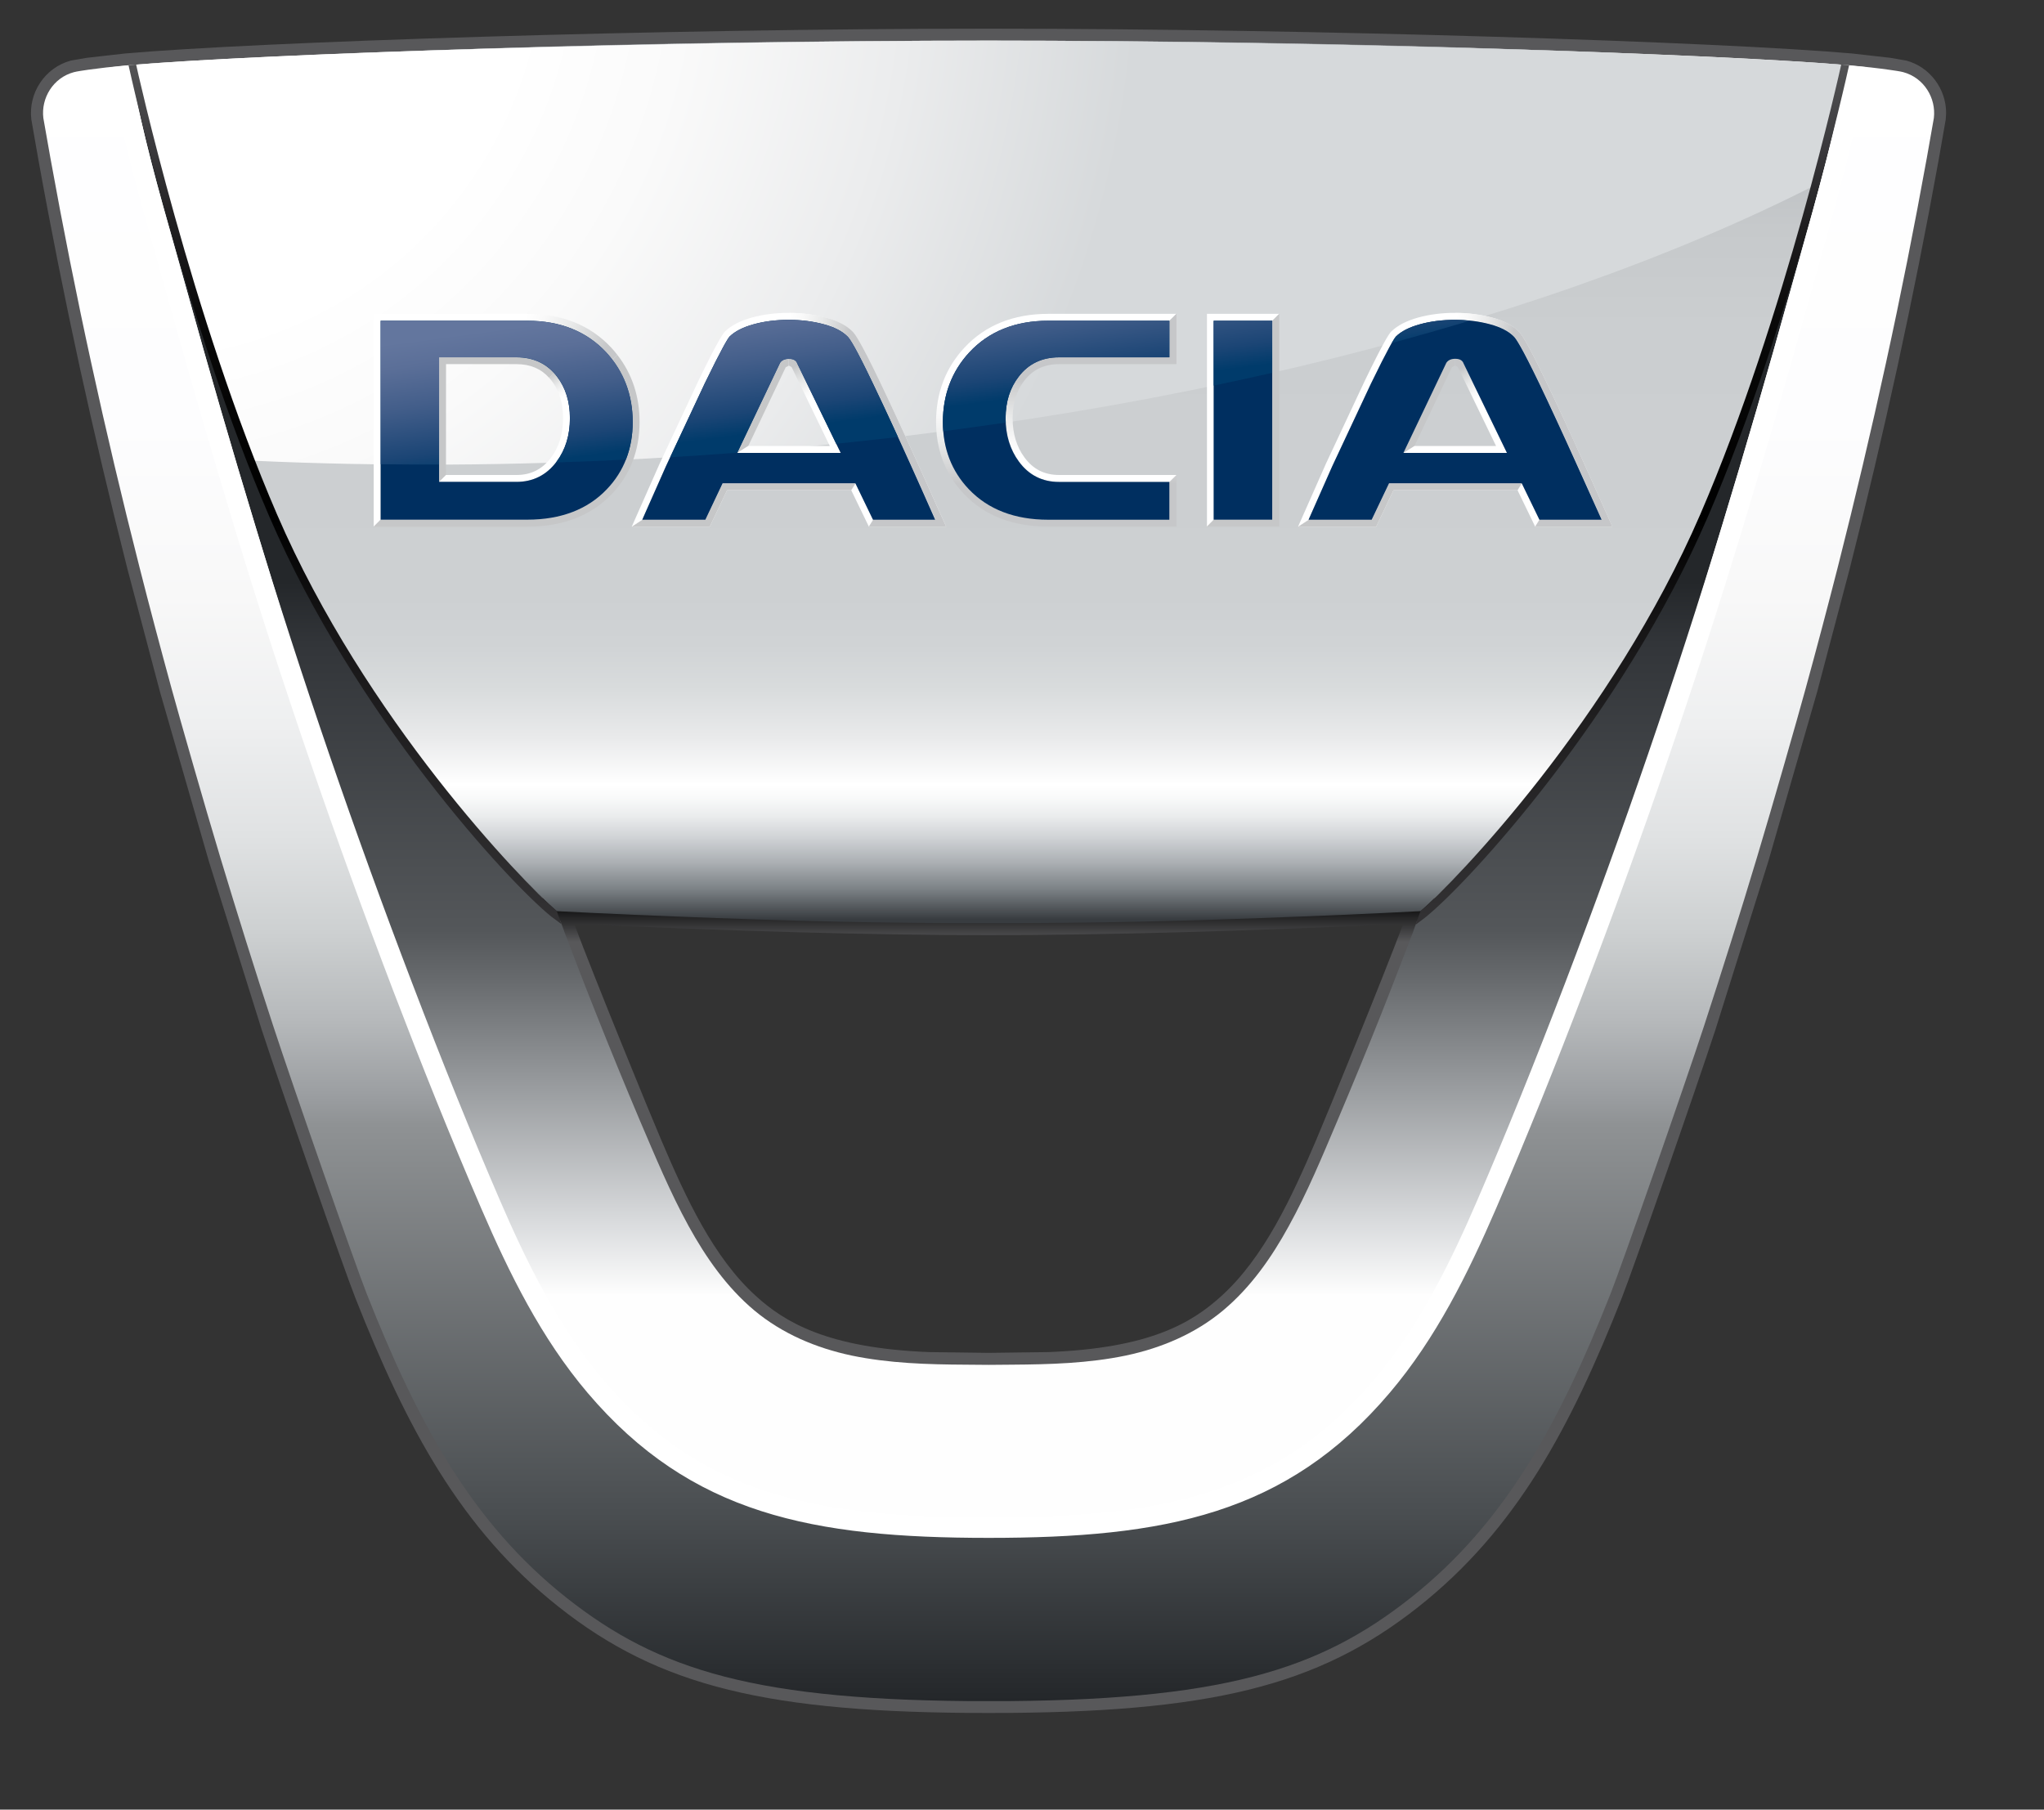 <?xml version="1.0" encoding="utf-8"?>
<!-- Generator: Adobe Illustrator 24.2.3, SVG Export Plug-In . SVG Version: 6.00 Build 0)  -->
<svg version="1.1" id="Calque_1" xmlns="http://www.w3.org/2000/svg" xmlns:xlink="http://www.w3.org/1999/xlink" x="0px" y="0px"
	 viewBox="0 0 320.14 283.46" style="enable-background:new 0 0 320.14 283.46;" xml:space="preserve">
<rect x="0" y="0" width="320.14" height="283.46" fill="#333333" stroke="none"/>
<style type="text/css">
	.st0{clip-path:url(#SVGID_2_);}
	.st1{fill:#58585A;}
	.st2{clip-path:url(#SVGID_6_);}
	.st3{clip-path:url(#SVGID_8_);fill:url(#SVGID_9_);}
	.st4{clip-path:url(#SVGID_11_);}
	.st5{clip-path:url(#SVGID_13_);fill:url(#SVGID_14_);}
	.st6{clip-path:url(#SVGID_16_);}
	.st7{clip-path:url(#SVGID_18_);fill:url(#SVGID_19_);}
	.st8{clip-path:url(#SVGID_21_);}
	.st9{clip-path:url(#SVGID_23_);fill:url(#SVGID_24_);}
	.st10{clip-path:url(#SVGID_26_);}
	.st11{clip-path:url(#SVGID_28_);fill:url(#SVGID_29_);}
	.st12{fill:#FFFFFF;}
	.st13{fill:#C6C7C8;}
	.st14{clip-path:url(#SVGID_31_);}
	.st15{clip-path:url(#SVGID_33_);fill:url(#SVGID_34_);}
	.st16{clip-path:url(#SVGID_36_);}
	.st17{clip-path:url(#SVGID_38_);fill:url(#SVGID_39_);}
	.st18{clip-path:url(#SVGID_41_);}
	.st19{clip-path:url(#SVGID_43_);fill:url(#SVGID_44_);}
	.st20{clip-path:url(#SVGID_46_);}
	.st21{clip-path:url(#SVGID_48_);fill:url(#SVGID_49_);}
	.st22{clip-path:url(#SVGID_51_);}
	.st23{clip-path:url(#SVGID_53_);fill:url(#SVGID_54_);}
	.st24{clip-path:url(#SVGID_56_);}
	.st25{clip-path:url(#SVGID_58_);fill:url(#SVGID_59_);}
	.st26{clip-path:url(#SVGID_61_);}
	.st27{clip-path:url(#SVGID_63_);fill:url(#SVGID_64_);}
	.st28{clip-path:url(#SVGID_66_);}
	.st29{clip-path:url(#SVGID_68_);fill:url(#SVGID_69_);}
	.st30{clip-path:url(#SVGID_71_);}
	.st31{clip-path:url(#SVGID_73_);fill:url(#SVGID_74_);}
	.st32{clip-path:url(#SVGID_76_);}
	.st33{clip-path:url(#SVGID_78_);fill:url(#SVGID_79_);}
	.st34{fill:#002F60;}
	.st35{clip-path:url(#SVGID_81_);}
	.st36{clip-path:url(#SVGID_83_);fill:url(#SVGID_84_);}
	.st37{clip-path:url(#SVGID_86_);}
	.st38{clip-path:url(#SVGID_88_);fill:url(#SVGID_89_);}
	.st39{clip-path:url(#SVGID_91_);}
	.st40{clip-path:url(#SVGID_93_);fill:url(#SVGID_94_);}
</style>
<g>
	<g>
		<defs>
			<rect id="SVGID_1_" width="320.14" height="283.46"/>
		</defs>
		<clipPath id="SVGID_2_">
			<use xlink:href="#SVGID_1_"  style="overflow:visible;"/>
		</clipPath>
		<g class="st0">
			<defs>
				<rect id="SVGID_3_" x="-0.98" y="-1.01" width="321.96" height="285.32"/>
			</defs>
			<clipPath id="SVGID_4_">
				<use xlink:href="#SVGID_3_"  style="overflow:visible;"/>
			</clipPath>
		</g>
	</g>
	<path class="st1" d="M298.58,9.49L298.58,9.49L298.58,9.49 M298.57,9.49l-0.08-0.02L298.57,9.49z M89.89,248.79
		c-14.75-11.65-22.96-27.18-30.75-46.9c-1.75-4.42-11.56-32.55-14.58-41.79l-8.27-26.33l-7.62-26.44l-5.06-19.11
		c-2.72-10.68-5.23-21.34-7.49-31.69c-2.3-10.58-4.46-21.4-6.4-32.15l-1.08-6.16c-0.28-2.29,1.19-4.5,3.42-5.1l2.05-0.34l5.79-0.66
		c20.28-1.79,83.65-3.88,134.95-3.88c51.29,0,114.64,2.09,134.91,3.88l5.79,0.66l2.04,0.34c2.24,0.6,3.71,2.81,3.42,5.14l-1.08,6.12
		c-1.93,10.7-4.09,21.52-6.41,32.15c-2.27,10.43-4.79,21.09-7.49,31.69l-5.05,19.11l-7.61,26.44l-8.27,26.33
		c-3.03,9.27-12.83,37.38-14.58,41.79c-7.79,19.71-16,35.23-30.75,46.9c-13.26,10.47-26.93,15.79-64.91,15.79
		C117.05,264.58,102.86,259.02,89.89,248.79z M19.57,8.38l-6,0.68l-2.48,0.43c-4.03,1.09-6.69,5.05-6.18,9.23l1.11,6.34
		c1.95,10.8,4.12,21.66,6.43,32.28c2.27,10.39,4.8,21.1,7.52,31.82l5.08,19.18l7.65,26.52l8.28,26.4c3.12,9.55,12.85,37.42,14.66,42
		c8.01,20.3,16.51,36.3,31.92,48.48c15.71,12.41,32.69,16.58,67.29,16.58c34.58,0,51.54-4.17,67.25-16.58
		c15.42-12.18,23.91-28.18,31.93-48.48c1.8-4.56,11.52-32.43,14.66-42l8.29-26.4l7.64-26.52l5.07-19.18
		c2.71-10.64,5.23-21.35,7.52-31.82c2.32-10.67,4.49-21.54,6.43-32.28l1.11-6.35l0.06-1.02c0-3.78-2.54-7.2-6.23-8.2l-2.49-0.43
		l-5.99-0.68c-20.36-1.8-83.88-3.89-135.25-3.89C103.45,4.48,39.92,6.58,19.57,8.38z"/>
	<g>
		<defs>
			<rect id="SVGID_5_" x="6.41" y="6.36" width="296.86" height="260.1"/>
		</defs>
		<clipPath id="SVGID_6_">
			<use xlink:href="#SVGID_5_"  style="overflow:visible;"/>
		</clipPath>
		<g class="st2">
			<defs>
				<path id="SVGID_7_" d="M207.86,179.32c-4.13,9.68-8.46,18.87-15.28,25.06c-4.98,4.52-12.05,8.66-28.34,9.27
					c-3.12,0.11-7.16,0.13-9.39,0.13c-2.24,0-6.26-0.02-9.4-0.13c-16.28-0.61-23.36-4.75-28.33-9.27
					c-6.83-6.19-11.16-15.38-15.29-25.06c-1.88-4.38-12.84-31.18-14.64-36.63c22.32,1.11,47.13,1.91,67.66,1.91
					c20.52,0,45.32-0.8,67.64-1.91C220.7,148.14,209.73,174.94,207.86,179.32 M298.09,11.3c-0.48-0.13-1.48-0.27-2.27-0.38
					c-1.77-0.25-3.73-0.47-5.88-0.67c-19.8-1.75-82.59-3.89-135.09-3.89c-52.51,0-115.33,2.14-135.12,3.89
					c-2.16,0.2-4.11,0.42-5.89,0.67c-0.78,0.11-1.78,0.26-2.25,0.38c-3.29,0.88-5.18,4.08-4.8,7.19c0.02,0.18,0.83,4.73,1.1,6.23
					c1.95,10.78,4.08,21.52,6.42,32.22c2.31,10.63,4.82,21.21,7.5,31.75c1.62,6.4,3.32,12.78,5.06,19.15
					c1.29,4.69,5.25,18.57,7.64,26.48c2.66,8.82,5.41,17.61,8.28,26.37c3.12,9.53,12.86,37.44,14.62,41.89
					c8,20.26,16.48,35.96,31.33,47.7c14.38,11.36,29.65,16.19,66.13,16.19c36.48,0,51.7-4.83,66.07-16.19
					c14.85-11.74,23.34-27.44,31.34-47.7c1.76-4.45,11.5-32.35,14.62-41.89c2.86-8.76,5.63-17.55,8.28-26.37
					c2.38-7.91,6.35-21.78,7.63-26.48c1.75-6.37,3.44-12.76,5.07-19.15c2.67-10.54,5.18-21.13,7.49-31.75
					c2.34-10.7,4.47-21.44,6.42-32.22c0.27-1.49,1.07-6.05,1.1-6.23C303.26,15.38,301.37,12.19,298.09,11.3z"/>
			</defs>
			<clipPath id="SVGID_8_">
				<use xlink:href="#SVGID_7_"  style="overflow:visible;"/>
			</clipPath>
			
				<linearGradient id="SVGID_9_" gradientUnits="userSpaceOnUse" x1="-179.017" y1="575.88" x2="-175.176" y2="575.88" gradientTransform="matrix(0 67.725 67.725 0 -38846.668 12130.259)">
				<stop  offset="0" style="stop-color:#FFFFFF"/>
				<stop  offset="0.231" style="stop-color:#FDFDFE"/>
				<stop  offset="0.335" style="stop-color:#F8F8F8"/>
				<stop  offset="0.413" style="stop-color:#EEEFF0"/>
				<stop  offset="0.479" style="stop-color:#E0E2E3"/>
				<stop  offset="0.537" style="stop-color:#CDD0D1"/>
				<stop  offset="0.59" style="stop-color:#B6B9BB"/>
				<stop  offset="0.637" style="stop-color:#9A9DA0"/>
				<stop  offset="0.653" style="stop-color:#8F9294"/>
				<stop  offset="0.89" style="stop-color:#494D50"/>
				<stop  offset="1" style="stop-color:#24272A"/>
			</linearGradient>
			<rect x="6.41" y="6.36" class="st3" width="296.85" height="260.1"/>
		</g>
	</g>
	<g>
		<defs>
			<rect id="SVGID_10_" x="84.55" y="140.67" width="140.58" height="74.98"/>
		</defs>
		<clipPath id="SVGID_11_">
			<use xlink:href="#SVGID_10_"  style="overflow:visible;"/>
		</clipPath>
		<g class="st4">
			<defs>
				<path id="SVGID_12_" d="M209.59,180.05L209.59,180.05L209.59,180.05 M219.78,144.7c-3.21,8.56-12,30.05-13.64,33.88l0,0
					c-3.86,9.05-8.18,18.39-14.83,24.42c-4.65,4.21-11.14,8.17-27.13,8.79l-9.33,0.12l-9.32-0.12c-16.06-0.62-22.74-4.78-27.14-8.79
					c-6.65-6.02-10.97-15.37-14.82-24.42c-1.65-3.83-10.44-25.33-13.64-33.88c23.95,1.14,46.91,1.78,64.92,1.78
					C172.85,146.48,195.82,145.84,219.78,144.7z M85.42,143.27c1.84,5.59,12.77,32.33,14.68,36.77c4.02,9.44,8.55,19.2,15.76,25.74
					c4.91,4.45,12.25,9.11,29.52,9.74l9.47,0.12l9.46-0.12c17.26-0.64,24.61-5.29,29.54-9.75c7.21-6.53,11.73-16.28,15.74-25.73
					c1.92-4.45,12.85-31.17,14.69-36.77l0.86-2.6l-2.74,0.14c-24.9,1.22-48.9,1.9-67.55,1.9c-18.65,0-42.65-0.68-67.56-1.9
					l-2.73-0.14L85.42,143.27z"/>
			</defs>
			<clipPath id="SVGID_13_">
				<use xlink:href="#SVGID_12_"  style="overflow:visible;"/>
			</clipPath>
			
				<linearGradient id="SVGID_14_" gradientUnits="userSpaceOnUse" x1="-203.116" y1="591.472" x2="-199.275" y2="591.472" gradientTransform="matrix(0 -17.959 -17.959 0 10777.099 -3437.707)">
				<stop  offset="0" style="stop-color:#58585A"/>
				<stop  offset="0.905" style="stop-color:#58585A"/>
				<stop  offset="1" style="stop-color:#000000"/>
			</linearGradient>
			<rect x="84.55" y="140.67" class="st5" width="140.58" height="74.98"/>
		</g>
	</g>
	<g>
		<defs>
			<rect id="SVGID_15_" x="20.77" y="12.21" width="268.07" height="226.41"/>
		</defs>
		<clipPath id="SVGID_16_">
			<use xlink:href="#SVGID_15_"  style="overflow:visible;"/>
		</clipPath>
		<g class="st6">
			<defs>
				<path id="SVGID_17_" d="M223.09,143.39l-0.24,0.18l-0.92,0.69c-0.29,0.81-0.57,1.59-0.67,1.87c-0.52,1.36-1.04,2.72-1.57,4.09
					c-1.08,2.84-2.2,5.66-3.31,8.5c-2.25,5.66-4.57,11.28-6.94,16.89c-2.35,5.55-4.67,11.16-7.59,16.45
					c-2.69,4.91-5.95,9.58-10.28,13.2c-4.38,3.66-9.66,5.89-15.23,7.07c-5.85,1.22-11.9,1.39-17.86,1.43
					c-1.21,0.02-2.41,0.02-3.62,0.03c-1.21-0.01-2.41-0.01-3.62-0.03c-5.96-0.03-12.01-0.21-17.86-1.43
					c-5.57-1.18-10.86-3.42-15.24-7.07c-4.32-3.62-7.58-8.3-10.28-13.2c-2.91-5.3-5.23-10.91-7.6-16.45
					c-2.37-5.61-4.68-11.23-6.92-16.89c-1.13-2.84-2.24-5.66-3.32-8.5c-0.53-1.37-1.05-2.73-1.56-4.09
					c-0.11-0.28-0.39-1.06-0.68-1.87l-0.92-0.69l-0.24-0.18c-5.54-4.47-28.37-31.39-42.28-63.59
					c-11.71-27.14-21.3-59.58-23.56-67.59c1.52,8.63,4.19,18.09,6.81,27.3c0.64,2.25,1.24,4.38,1.83,6.5
					C32.75,58,36.31,70.24,40,82.39c7.2,23.67,14.62,47.8,23.8,71.84c4.86,12.73,9.4,23.96,13.87,34.32
					c3.95,9.16,8.97,19.69,16.29,28.32c7.45,8.78,15.68,14.39,25.91,17.69c8.9,2.86,19.37,4.08,34.98,4.08
					c15.62,0,26.07-1.22,34.98-4.08c10.24-3.3,18.47-8.91,25.92-17.69c7.3-8.63,12.34-19.16,16.29-28.32
					c4.47-10.36,9-21.58,13.87-34.32c9.18-24.04,16.6-48.18,23.8-71.84c3.69-12.15,7.25-24.39,10.58-36.38
					c0.52-1.84,1.06-3.73,1.57-5.58c2.62-9.29,5.3-18.85,6.99-27.93c-2.47,8.63-12.34,41.62-23.95,68.5
					C250.99,113.2,228.63,138.92,223.09,143.39"/>
			</defs>
			<clipPath id="SVGID_18_">
				<use xlink:href="#SVGID_17_"  style="overflow:visible;"/>
			</clipPath>
			
				<linearGradient id="SVGID_19_" gradientUnits="userSpaceOnUse" x1="-190.507" y1="583.695" x2="-186.666" y2="583.695" gradientTransform="matrix(0 -47.967 -47.967 0 28152.91 -8901.587)">
				<stop  offset="0" style="stop-color:#FEFEFE"/>
				<stop  offset="0.182" style="stop-color:#FEFEFE"/>
				<stop  offset="0.246" style="stop-color:#D8DADC"/>
				<stop  offset="0.366" style="stop-color:#95989B"/>
				<stop  offset="0.451" style="stop-color:#676A6D"/>
				<stop  offset="0.492" style="stop-color:#54575A"/>
				<stop  offset="0.737" style="stop-color:#323539"/>
				<stop  offset="0.789" style="stop-color:#24272A"/>
				<stop  offset="1" style="stop-color:#24272A"/>
			</linearGradient>
			<rect x="20.77" y="12.21" class="st7" width="268.07" height="226.41"/>
		</g>
	</g>
	<g>
		<defs>
			<rect id="SVGID_20_" x="21.17" y="6.36" width="267.37" height="138.24"/>
		</defs>
		<clipPath id="SVGID_21_">
			<use xlink:href="#SVGID_20_"  style="overflow:visible;"/>
		</clipPath>
		<g class="st8">
			<defs>
				<path id="SVGID_22_" d="M288.54,10.14c-44.51-2.7-89.09-3.77-133.69-3.77c-44.59,0-89.17,1.07-133.68,3.77
					c0,0,6.41,29.32,16.89,57.52l0.02,0.04h-0.02c1.63,4.39,3.37,8.75,5.19,12.97c13.64,31.58,37.77,56.78,43.95,62.05
					c1.61,0.07,3.99,0.19,5.61,0.28c4.32,0.2,8.64,0.39,12.97,0.56c8.51,0.34,17.02,0.62,25.54,0.81
					c7.84,0.16,15.69,0.24,23.54,0.23c7.84,0,15.7-0.07,23.53-0.23c8.52-0.19,17.03-0.47,25.54-0.81c4.32-0.17,8.65-0.36,12.97-0.56
					c1.61-0.09,3.99-0.21,5.59-0.28c6.19-5.26,30.32-30.47,43.96-62.05c7.28-16.85,13.11-35.95,16.95-50.02l-0.04,0.02l0.04-0.05
					C286.71,18.51,288.54,10.14,288.54,10.14"/>
			</defs>
			<clipPath id="SVGID_23_">
				<use xlink:href="#SVGID_22_"  style="overflow:visible;"/>
			</clipPath>
			
				<linearGradient id="SVGID_24_" gradientUnits="userSpaceOnUse" x1="-191.347" y1="585.422" x2="-187.507" y2="585.422" gradientTransform="matrix(0 -35.993 -35.993 0 21225.955 -6742.568)">
				<stop  offset="0" style="stop-color:#383C40"/>
				<stop  offset="4.132000e-03" style="stop-color:#383C40"/>
				<stop  offset="5.845351e-03" style="stop-color:#3C4044"/>
				<stop  offset="0.038" style="stop-color:#7B8185"/>
				<stop  offset="0.069" style="stop-color:#ACB0B4"/>
				<stop  offset="0.097" style="stop-color:#D0D3D6"/>
				<stop  offset="0.121" style="stop-color:#EAECED"/>
				<stop  offset="0.142" style="stop-color:#F9FAFA"/>
				<stop  offset="0.157" style="stop-color:#FFFFFF"/>
				<stop  offset="0.159" style="stop-color:#FEFEFE"/>
				<stop  offset="0.21" style="stop-color:#E9EAEB"/>
				<stop  offset="0.263" style="stop-color:#D9DCDD"/>
				<stop  offset="0.316" style="stop-color:#D0D3D5"/>
				<stop  offset="0.371" style="stop-color:#CDD0D2"/>
				<stop  offset="0.675" style="stop-color:#CBCED0"/>
				<stop  offset="0.788" style="stop-color:#C6C9CB"/>
				<stop  offset="0.869" style="stop-color:#BCBFC2"/>
				<stop  offset="0.934" style="stop-color:#ADB2B5"/>
				<stop  offset="0.991" style="stop-color:#9B9FA3"/>
				<stop  offset="1" style="stop-color:#979C9F"/>
			</linearGradient>
			<rect x="21.17" y="6.36" class="st9" width="267.37" height="138.23"/>
		</g>
	</g>
	<g>
		<defs>
			<rect id="SVGID_25_" x="21.17" y="6.36" width="267.37" height="66.71"/>
		</defs>
		<clipPath id="SVGID_26_">
			<use xlink:href="#SVGID_25_"  style="overflow:visible;"/>
		</clipPath>
		<g class="st10">
			<defs>
				<path id="SVGID_27_" d="M101.79,71.8c72.92-4.05,137.76-20.17,181.98-42.53c3.07-11.37,4.77-19.13,4.77-19.13v0
					c-21.21-1.73-82.35-3.77-133.69-3.77c-51.31,0-112.45,2.04-133.68,3.76v0.01c0,0,6.41,29.32,16.89,57.52l0.02,0.04h-0.02
					c0.56,1.5,1.12,2.98,1.71,4.47C59.65,73.08,80.43,72.99,101.79,71.8"/>
			</defs>
			<clipPath id="SVGID_28_">
				<use xlink:href="#SVGID_27_"  style="overflow:visible;"/>
			</clipPath>
			
				<radialGradient id="SVGID_29_" cx="-189.356" cy="571.734" r="3.84" gradientTransform="matrix(44.62 0 0 -44.62 8469.362 25502.144)" gradientUnits="userSpaceOnUse">
				<stop  offset="0" style="stop-color:#FFFFFF"/>
				<stop  offset="0.365" style="stop-color:#FFFFFF"/>
				<stop  offset="0.51" style="stop-color:#FAFAFA"/>
				<stop  offset="0.714" style="stop-color:#EBECED"/>
				<stop  offset="0.924" style="stop-color:#D6D9DB"/>
				<stop  offset="1" style="stop-color:#D6D9DB"/>
			</radialGradient>
			<rect x="21.17" y="6.36" class="st11" width="267.37" height="66.71"/>
		</g>
	</g>
	<path class="st12" d="M238.35,75.7l-0.67,1.08c0.26,0.55,2.77,5.72,2.77,5.72l0.68-1.08C240.87,80.86,238.35,75.7,238.35,75.7"/>
	<path class="st12" d="M217.57,75.7c0,0-2.45,5.16-2.71,5.71c-0.6,0-8.52,0-9.89,0l-1.66,1.09l0.83,0h11.4c0,0,2.46-5.16,2.72-5.72
		c0.65,0,18.77,0,19.42,0l0.67-1.08H217.57"/>
	<path class="st13" d="M217.57,75.7c0,0-2.45,5.16-2.71,5.71c-0.6,0-8.52,0-9.89,0l-1.66,1.09l0.83,0h11.4c0,0,2.46-5.16,2.72-5.72
		c0.65,0,18.77,0,19.42,0l0.67-1.08H217.57"/>
	<path class="st12" d="M248.09,72.56c-2.47-5.44-4.48-9.79-6.01-12.94c-2.93-6.11-3.8-7.3-4.2-7.68c-0.92-0.95-2.34-1.69-4.17-2.18
		c-1.77-0.48-3.71-0.73-5.75-0.74v1.08c1.95,0,3.78,0.24,5.46,0.7c1.64,0.45,2.89,1.09,3.71,1.92c0.3,0.29,1.21,1.59,3.98,7.37
		c1.52,3.14,3.53,7.48,5.98,12.91c0,0,3.2,7.13,3.77,8.41c-1.37,0-9.16,0-9.74,0l-0.68,1.08h12.09L248.09,72.56"/>
	<polyline class="st12" points="229.26,56.99 229.25,56.92 229.23,56.89 229.26,56.99 	"/>
	<g>
		<defs>
			<rect id="SVGID_30_" x="229.23" y="56.89" width="0.03" height="0.1"/>
		</defs>
		<clipPath id="SVGID_31_">
			<use xlink:href="#SVGID_30_"  style="overflow:visible;"/>
		</clipPath>
		<g class="st14">
			<defs>
				<polyline id="SVGID_32_" points="229.26,56.99 229.24,56.92 229.23,56.89 229.26,56.99 				"/>
			</defs>
			<clipPath id="SVGID_33_">
				<use xlink:href="#SVGID_32_"  style="overflow:visible;"/>
			</clipPath>
			
				<linearGradient id="SVGID_34_" gradientUnits="userSpaceOnUse" x1="-242.264" y1="613.676" x2="-238.341" y2="613.676" gradientTransform="matrix(0 -4.545 -4.545 0 3018.282 -1027.897)">
				<stop  offset="0" style="stop-color:#3E3D40"/>
				<stop  offset="4.132000e-03" style="stop-color:#3E3D40"/>
				<stop  offset="0.036" style="stop-color:#7E7F81"/>
				<stop  offset="0.067" style="stop-color:#AFB0B2"/>
				<stop  offset="0.096" style="stop-color:#D3D4D5"/>
				<stop  offset="0.121" style="stop-color:#EBECEC"/>
				<stop  offset="0.143" style="stop-color:#FAFAFA"/>
				<stop  offset="0.157" style="stop-color:#FFFFFF"/>
				<stop  offset="0.203" style="stop-color:#EDECEC"/>
				<stop  offset="0.256" style="stop-color:#DDDDDD"/>
				<stop  offset="0.311" style="stop-color:#D3D3D4"/>
				<stop  offset="0.371" style="stop-color:#D0D0D1"/>
				<stop  offset="0.671" style="stop-color:#CECFCF"/>
				<stop  offset="0.78" style="stop-color:#C8C8C8"/>
				<stop  offset="0.857" style="stop-color:#BDBCBD"/>
				<stop  offset="0.919" style="stop-color:#AEACAD"/>
				<stop  offset="0.972" style="stop-color:#9A9999"/>
				<stop  offset="1" style="stop-color:#8D8C8C"/>
			</linearGradient>
			<rect x="229.23" y="56.89" class="st15" width="0.03" height="0.1"/>
		</g>
	</g>
	<path class="st12" d="M134,75.7l-0.68,1.08c0.26,0.55,2.77,5.72,2.77,5.72l0.68-1.08C136.5,80.86,134,75.7,134,75.7"/>
	<path class="st12" d="M113.2,75.7c0,0-2.44,5.16-2.72,5.71c-0.59,0-8.51,0-9.89,0l-1.66,1.09l0.83,0h11.4c0,0,2.47-5.16,2.72-5.72
		c0.65,0,18.78,0,19.43,0L134,75.7H113.2"/>
	<path class="st13" d="M113.2,75.7c0,0-2.44,5.16-2.72,5.71c-0.59,0-8.51,0-9.89,0l-1.66,1.09l0.83,0h11.4c0,0,2.47-5.16,2.72-5.72
		c0.65,0,18.78,0,19.43,0L134,75.7H113.2"/>
	<path class="st12" d="M143.73,72.56c-2.46-5.44-4.48-9.79-6-12.94c-2.94-6.11-3.81-7.3-4.2-7.68c-0.94-0.95-2.34-1.69-4.17-2.18
		c-1.78-0.48-3.71-0.73-5.75-0.74v1.08c1.94,0,3.78,0.24,5.46,0.7c1.65,0.45,2.89,1.09,3.71,1.92c0.3,0.29,1.21,1.59,3.98,7.37
		c1.52,3.14,3.53,7.48,5.98,12.91c0,0,3.2,7.13,3.77,8.41c-1.37,0-9.16,0-9.74,0l-0.68,1.08h12.1L143.73,72.56"/>
	<path class="st13" d="M123.06,57.53l0.44-0.23v-1.07c-0.62,0.02-1.06,0.22-1.31,0.62l-6.71,14.1l1.71-1.08
		C117.84,68.49,123.06,57.53,123.06,57.53"/>
	<polyline class="st12" points="124.9,56.99 124.88,56.92 124.86,56.89 124.9,56.99 	"/>
	<g>
		<defs>
			<rect id="SVGID_35_" x="124.86" y="56.89" width="0.04" height="0.1"/>
		</defs>
		<clipPath id="SVGID_36_">
			<use xlink:href="#SVGID_35_"  style="overflow:visible;"/>
		</clipPath>
		<g class="st16">
			<defs>
				<polyline id="SVGID_37_" points="124.9,56.99 124.88,56.92 124.86,56.89 124.9,56.99 				"/>
			</defs>
			<clipPath id="SVGID_38_">
				<use xlink:href="#SVGID_37_"  style="overflow:visible;"/>
			</clipPath>
			
				<linearGradient id="SVGID_39_" gradientUnits="userSpaceOnUse" x1="-242.264" y1="630.661" x2="-238.341" y2="630.661" gradientTransform="matrix(0 -4.545 -4.545 0 2991.106 -1027.897)">
				<stop  offset="0" style="stop-color:#3E3D40"/>
				<stop  offset="4.132000e-03" style="stop-color:#3E3D40"/>
				<stop  offset="0.036" style="stop-color:#7E7F81"/>
				<stop  offset="0.067" style="stop-color:#AFB0B2"/>
				<stop  offset="0.096" style="stop-color:#D3D4D5"/>
				<stop  offset="0.121" style="stop-color:#EBECEC"/>
				<stop  offset="0.143" style="stop-color:#FAFAFA"/>
				<stop  offset="0.157" style="stop-color:#FFFFFF"/>
				<stop  offset="0.203" style="stop-color:#EDECEC"/>
				<stop  offset="0.256" style="stop-color:#DDDDDD"/>
				<stop  offset="0.311" style="stop-color:#D3D3D4"/>
				<stop  offset="0.371" style="stop-color:#D0D0D1"/>
				<stop  offset="0.671" style="stop-color:#CECFCF"/>
				<stop  offset="0.78" style="stop-color:#C8C8C8"/>
				<stop  offset="0.857" style="stop-color:#BDBCBD"/>
				<stop  offset="0.919" style="stop-color:#AEACAD"/>
				<stop  offset="0.972" style="stop-color:#9A9999"/>
				<stop  offset="1" style="stop-color:#8D8C8C"/>
			</linearGradient>
			<rect x="124.86" y="56.89" class="st17" width="0.04" height="0.1"/>
		</g>
	</g>
	<g>
		<defs>
			<rect id="SVGID_40_" x="115.47" y="56.21" width="16.21" height="14.73"/>
		</defs>
		<clipPath id="SVGID_41_">
			<use xlink:href="#SVGID_40_"  style="overflow:visible;"/>
		</clipPath>
		<g class="st18">
			<defs>
				<path id="SVGID_42_" d="M124.88,56.92l0.02,0.07l-0.04-0.1L124.88,56.92c-0.1-0.29-0.39-0.71-1.28-0.71l-0.1,0.01v1.07l0.1-0.01
					l0.39,0.23c0,0,5.3,10.98,5.98,12.35c-1.43,0-11.36,0-12.78,0l-1.71,1.08h16.21L124.88,56.92"/>
			</defs>
			<clipPath id="SVGID_43_">
				<use xlink:href="#SVGID_42_"  style="overflow:visible;"/>
			</clipPath>
			
				<linearGradient id="SVGID_44_" gradientUnits="userSpaceOnUse" x1="-275.766" y1="807.212" x2="-271.926" y2="807.212" gradientTransform="matrix(-0.632 -1.304 -1.304 0.632 1002.14 -805.855)">
				<stop  offset="0" style="stop-color:#FFFFFF"/>
				<stop  offset="0.202" style="stop-color:#F9F9F9"/>
				<stop  offset="0.517" style="stop-color:#E9EAEA"/>
				<stop  offset="0.902" style="stop-color:#CECFD0"/>
				<stop  offset="1" style="stop-color:#C6C7C9"/>
			</linearGradient>
			<polygon class="st19" points="118.56,77.3 109.69,59.01 128.6,49.85 137.46,68.14 			"/>
		</g>
	</g>
	<path class="st13" d="M227.4,57.53l0.44-0.23v-1.07c-0.62,0.02-1.06,0.22-1.31,0.62l-6.71,14.1l1.71-1.08
		C222.19,68.49,227.4,57.53,227.4,57.53"/>
	<g>
		<defs>
			<rect id="SVGID_45_" x="219.82" y="56.21" width="16.21" height="14.73"/>
		</defs>
		<clipPath id="SVGID_46_">
			<use xlink:href="#SVGID_45_"  style="overflow:visible;"/>
		</clipPath>
		<g class="st20">
			<defs>
				<path id="SVGID_47_" d="M229.23,56.92l0.02,0.07l-0.03-0.1L229.23,56.92c-0.1-0.29-0.4-0.71-1.28-0.71l-0.1,0.01v1.07l0.1-0.01
					l0.39,0.23c0,0,5.32,10.98,5.98,12.35c-1.43,0-11.36,0-12.78,0l-1.71,1.08h16.21L229.23,56.92"/>
			</defs>
			<clipPath id="SVGID_48_">
				<use xlink:href="#SVGID_47_"  style="overflow:visible;"/>
			</clipPath>
			
				<linearGradient id="SVGID_49_" gradientUnits="userSpaceOnUse" x1="-299.775" y1="758.208" x2="-295.935" y2="758.208" gradientTransform="matrix(-0.625 -1.309 -1.309 0.625 1033.477 -802.152)">
				<stop  offset="0" style="stop-color:#FFFFFF"/>
				<stop  offset="0.202" style="stop-color:#F9F9F9"/>
				<stop  offset="0.517" style="stop-color:#E9EAEA"/>
				<stop  offset="0.902" style="stop-color:#CECFD0"/>
				<stop  offset="1" style="stop-color:#C6C7C9"/>
			</linearGradient>
			<polygon class="st21" points="222.82,77.24 214.1,58.94 233.03,49.91 241.75,68.21 			"/>
		</g>
	</g>
	<path class="st12" d="M190.11,50.24c0.92,0,8.25,0,9.17,0l1.08-1.08h-11.32v33.33l1.07-1.08
		C190.11,80.62,190.11,51.51,190.11,50.24"/>
	<path class="st13" d="M200.36,49.15l-1.08,1.08c0,1.27,0,30.38,0,31.17c-0.92,0-8.25,0-9.17,0l-1.07,1.09h11.32V49.15"/>
	<g>
		<defs>
			<rect id="SVGID_50_" x="58.53" y="49.15" width="38.17" height="33.34"/>
		</defs>
		<clipPath id="SVGID_51_">
			<use xlink:href="#SVGID_50_"  style="overflow:visible;"/>
		</clipPath>
		<g class="st22">
			<defs>
				<path id="SVGID_52_" d="M59.61,50.24c1.03,0,22.98,0,22.98,0c5.16,0,9.31,1.67,12.36,4.96c0.35,0.37,0.68,0.77,0.98,1.16
					l0.77-0.76c-0.3-0.39-0.61-0.77-0.95-1.13c-3.27-3.52-7.69-5.31-13.16-5.31H58.53v33.34l1.08-1.08
					C59.61,80.38,59.61,51.26,59.61,50.24"/>
			</defs>
			<clipPath id="SVGID_53_">
				<use xlink:href="#SVGID_52_"  style="overflow:visible;"/>
			</clipPath>
			
				<linearGradient id="SVGID_54_" gradientUnits="userSpaceOnUse" x1="-225.669" y1="480.593" x2="-221.829" y2="480.593" gradientTransform="matrix(3.255 1.326 1.326 -3.255 173.313 1928.547)">
				<stop  offset="0" style="stop-color:#FFFFFF"/>
				<stop  offset="0.202" style="stop-color:#F9F9F9"/>
				<stop  offset="0.517" style="stop-color:#E9EAEA"/>
				<stop  offset="0.902" style="stop-color:#CECFD0"/>
				<stop  offset="1" style="stop-color:#C6C7C9"/>
			</linearGradient>
			<polygon class="st23" points="63.96,35.82 108.35,53.9 91.26,95.83 46.88,77.74 			"/>
		</g>
	</g>
	<path class="st13" d="M69.86,57.04c0.97,0,11.05,0,11.05,0c2.13,0,3.81,0.71,5.1,2.14l0.77-0.76c-1.49-1.62-3.46-2.45-5.87-2.45
		H68.77v19.52l1.08-1.08C69.86,73.42,69.86,58.04,69.86,57.04"/>
	<path class="st13" d="M95.84,77.37c2.87-3.02,4.33-6.81,4.33-11.27c0-4.02-1.17-7.54-3.47-10.5l-0.77,0.77
		c2.1,2.75,3.17,6.01,3.17,9.74c0,4.17-1.36,7.72-4.04,10.53c-3,3.17-7.21,4.77-12.47,4.77c0,0-21.94,0-22.98,0l-1.08,1.09h24.06
		C88.16,82.49,92.61,80.77,95.84,77.37"/>
	<g>
		<defs>
			<rect id="SVGID_55_" x="68.77" y="58.42" width="20.5" height="17.06"/>
		</defs>
		<clipPath id="SVGID_56_">
			<use xlink:href="#SVGID_55_"  style="overflow:visible;"/>
		</clipPath>
		<g class="st24">
			<defs>
				<path id="SVGID_57_" d="M87.18,72.3c1.39-1.86,2.09-4.15,2.09-6.8c0-2.58-0.69-4.78-2.02-6.52l-0.48-0.56l-0.76,0.76l0.38,0.45
					c1.21,1.56,1.8,3.53,1.8,5.87c0,2.42-0.62,4.49-1.86,6.15c-1.39,1.86-3.17,2.75-5.43,2.75c0,0-10.07,0-11.05,0l-1.08,1.08H80.9
					C83.49,75.48,85.62,74.41,87.18,72.3"/>
			</defs>
			<clipPath id="SVGID_58_">
				<use xlink:href="#SVGID_57_"  style="overflow:visible;"/>
			</clipPath>
			
				<linearGradient id="SVGID_59_" gradientUnits="userSpaceOnUse" x1="-283.957" y1="918.274" x2="-280.116" y2="918.274" gradientTransform="matrix(-0.507 -0.958 -0.958 0.507 814.549 -670.394)">
				<stop  offset="0" style="stop-color:#FFFFFF"/>
				<stop  offset="0.202" style="stop-color:#F9F9F9"/>
				<stop  offset="0.517" style="stop-color:#E9EAEA"/>
				<stop  offset="0.902" style="stop-color:#CECFD0"/>
				<stop  offset="1" style="stop-color:#C6C7C9"/>
			</linearGradient>
			<polygon class="st25" points="73.27,83.96 61.71,62.16 84.78,49.94 96.33,71.74 			"/>
		</g>
	</g>
	<g>
		<defs>
			<rect id="SVGID_60_" x="98.95" y="49.01" width="49.24" height="33.48"/>
		</defs>
		<clipPath id="SVGID_61_">
			<use xlink:href="#SVGID_60_"  style="overflow:visible;"/>
		</clipPath>
		<g class="st26">
			<defs>
				<path id="SVGID_62_" d="M136.09,82.49h12.1l-4.46-9.94c-2.46-5.44-4.48-9.79-6-12.95c-2.94-6.11-3.81-7.3-4.2-7.68
					c-0.94-0.94-2.34-1.69-4.17-2.18c-1.78-0.48-3.71-0.73-5.75-0.74h-0.04c-2.07,0-4.04,0.25-5.81,0.74
					c-1.82,0.5-3.24,1.24-4.23,2.2c-0.36,0.4-1.17,1.59-4.13,7.68l-6.06,12.95l-4.39,9.92l1.66-1.09c0.57-1.26,3.71-8.39,3.71-8.39
					l6.06-12.91c2.67-5.5,3.6-7.06,3.92-7.41c0.84-0.81,2.1-1.46,3.74-1.91c1.68-0.47,3.54-0.7,5.52-0.7h0.04
					c1.94,0,3.78,0.24,5.46,0.7c1.65,0.45,2.89,1.09,3.71,1.92c0.3,0.29,1.2,1.59,3.98,7.37c1.52,3.14,3.53,7.48,5.99,12.91
					c0,0,3.2,7.13,3.77,8.41h-9.74L136.09,82.49"/>
			</defs>
			<clipPath id="SVGID_63_">
				<use xlink:href="#SVGID_62_"  style="overflow:visible;"/>
			</clipPath>
			
				<linearGradient id="SVGID_64_" gradientUnits="userSpaceOnUse" x1="-247.306" y1="452.3" x2="-243.466" y2="452.3" gradientTransform="matrix(2.404 0.66 0.66 -2.404 415.578 1315.095)">
				<stop  offset="0" style="stop-color:#FFFFFF"/>
				<stop  offset="0.202" style="stop-color:#F9F9F9"/>
				<stop  offset="0.517" style="stop-color:#E9EAEA"/>
				<stop  offset="0.902" style="stop-color:#CECFD0"/>
				<stop  offset="1" style="stop-color:#C6C7C9"/>
			</linearGradient>
			<polygon class="st27" points="102.39,36.44 156.73,51.36 144.74,95.06 90.4,80.15 			"/>
		</g>
	</g>
	<g>
		<defs>
			<rect id="SVGID_65_" x="203.31" y="49.01" width="49.23" height="33.48"/>
		</defs>
		<clipPath id="SVGID_66_">
			<use xlink:href="#SVGID_65_"  style="overflow:visible;"/>
		</clipPath>
		<g class="st28">
			<defs>
				<path id="SVGID_67_" d="M240.45,82.49h12.09l-4.45-9.94c-2.46-5.44-4.48-9.79-6.01-12.95c-2.93-6.11-3.8-7.3-4.2-7.68
					c-0.92-0.94-2.33-1.69-4.17-2.18c-1.77-0.48-3.7-0.73-5.75-0.74h-0.03c-2.08,0-4.04,0.25-5.81,0.74
					c-1.82,0.5-3.24,1.24-4.23,2.2c-0.37,0.4-1.17,1.59-4.12,7.68l-6.07,12.95l-4.39,9.92l1.66-1.09c0.56-1.26,3.71-8.39,3.71-8.39
					l6.05-12.91c2.67-5.5,3.61-7.06,3.93-7.41c0.84-0.81,2.11-1.46,3.74-1.91c1.69-0.47,3.55-0.7,5.53-0.7h0.03
					c1.95,0,3.79,0.24,5.47,0.7c1.64,0.45,2.89,1.09,3.7,1.92c0.3,0.29,1.21,1.59,3.98,7.37c1.52,3.14,3.53,7.48,5.99,12.91
					c0,0,3.2,7.13,3.77,8.41h-9.75L240.45,82.49"/>
			</defs>
			<clipPath id="SVGID_68_">
				<use xlink:href="#SVGID_67_"  style="overflow:visible;"/>
			</clipPath>
			
				<linearGradient id="SVGID_69_" gradientUnits="userSpaceOnUse" x1="-216.225" y1="456.857" x2="-212.384" y2="456.857" gradientTransform="matrix(2.33 0.687 0.687 -2.33 413.57 1277.653)">
				<stop  offset="0" style="stop-color:#FFFFFF"/>
				<stop  offset="0.202" style="stop-color:#F9F9F9"/>
				<stop  offset="0.517" style="stop-color:#E9EAEA"/>
				<stop  offset="0.902" style="stop-color:#CECFD0"/>
				<stop  offset="1" style="stop-color:#C6C7C9"/>
			</linearGradient>
			<polygon class="st29" points="207.25,35.65 261.62,51.69 248.6,95.85 194.22,79.81 			"/>
		</g>
	</g>
	<g>
		<defs>
			<rect id="SVGID_70_" x="146.61" y="49.15" width="37.65" height="33.34"/>
		</defs>
		<clipPath id="SVGID_71_">
			<use xlink:href="#SVGID_70_"  style="overflow:visible;"/>
		</clipPath>
		<g class="st30">
			<defs>
				<path id="SVGID_72_" d="M183.17,81.41c-1.02,0-18.98,0-18.98,0c-5.24,0-9.42-1.61-12.43-4.77c-1.03-1.08-1.86-2.24-2.49-3.52
					c-1.05-2.08-1.58-4.43-1.58-7.02c0-4.26,1.39-7.93,4.14-10.9c3.05-3.29,7.21-4.96,12.36-4.96c0,0,17.96,0,18.98,0l1.09-1.08
					h-20.07c-5.46,0-9.89,1.79-13.15,5.31c-2.94,3.17-4.43,7.08-4.43,11.63c0,2.89,0.63,5.5,1.86,7.82c0.66,1.24,1.49,2.4,2.51,3.45
					c3.21,3.39,7.66,5.12,13.21,5.12h20.07V74.4l-1.09,1.08V81.41"/>
			</defs>
			<clipPath id="SVGID_73_">
				<use xlink:href="#SVGID_72_"  style="overflow:visible;"/>
			</clipPath>
			
				<linearGradient id="SVGID_74_" gradientUnits="userSpaceOnUse" x1="-107.044" y1="520.883" x2="-103.203" y2="520.883" gradientTransform="matrix(0 3.512 3.512 0 -1663.804 438.203)">
				<stop  offset="0" style="stop-color:#FFFFFF"/>
				<stop  offset="0.202" style="stop-color:#F9F9F9"/>
				<stop  offset="0.517" style="stop-color:#E9EAEA"/>
				<stop  offset="0.902" style="stop-color:#CECFD0"/>
				<stop  offset="1" style="stop-color:#C6C7C9"/>
			</linearGradient>
			<rect x="146.61" y="49.15" class="st31" width="37.65" height="33.34"/>
		</g>
	</g>
	<g>
		<defs>
			<rect id="SVGID_75_" x="157.52" y="49.15" width="26.74" height="26.33"/>
		</defs>
		<clipPath id="SVGID_76_">
			<use xlink:href="#SVGID_75_"  style="overflow:visible;"/>
		</clipPath>
		<g class="st32">
			<defs>
				<path id="SVGID_77_" d="M160.42,59.64c1.34-1.74,3.12-2.6,5.46-2.6h18.38v-7.89l-1.09,1.08v5.73c-1.02,0-17.29,0-17.29,0
					c-2.65,0-4.78,1.01-6.31,3.02c-1.37,1.76-2.05,3.96-2.05,6.52l0.02,0.62c0.1,2.37,0.79,4.45,2.06,6.17
					c1.55,2.12,3.67,3.19,6.28,3.19c0,0,16.27,0,17.29,0l1.09-1.08h-18.38c-2.28,0-4.06-0.89-5.42-2.74
					c-1.24-1.68-1.86-3.76-1.86-6.16l0.01-0.28C158.66,63.02,159.26,61.15,160.42,59.64"/>
			</defs>
			<clipPath id="SVGID_78_">
				<use xlink:href="#SVGID_77_"  style="overflow:visible;"/>
			</clipPath>
			
				<linearGradient id="SVGID_79_" gradientUnits="userSpaceOnUse" x1="-268.88" y1="644.374" x2="-265.04" y2="644.374" gradientTransform="matrix(0 -3.134 -3.134 0 2190.554 -771.106)">
				<stop  offset="0" style="stop-color:#FFFFFF"/>
				<stop  offset="0.202" style="stop-color:#F9F9F9"/>
				<stop  offset="0.517" style="stop-color:#E9EAEA"/>
				<stop  offset="0.902" style="stop-color:#CECFD0"/>
				<stop  offset="1" style="stop-color:#C6C7C9"/>
			</linearGradient>
			<rect x="157.52" y="49.15" class="st33" width="26.74" height="26.33"/>
		</g>
	</g>
	<path class="st34" d="M87.18,72.3c-1.57,2.11-3.69,3.18-6.28,3.18H68.77V55.97h12.12c2.68,0,4.82,1.02,6.35,3.02
		c1.34,1.75,2.02,3.94,2.02,6.52C89.26,68.16,88.56,70.44,87.18,72.3 M94.95,55.2c-3.05-3.29-7.21-4.96-12.35-4.96
		c0,0-21.95,0-22.98,0v31.16c1.03,0,22.98,0,22.98,0c5.25,0,9.45-1.61,12.45-4.77c2.69-2.81,4.05-6.36,4.05-10.54
		C99.09,61.84,97.69,58.17,94.95,55.2z"/>
	<path class="st34" d="M151.75,76.64c-2.7-2.83-4.07-6.38-4.07-10.54c0-4.26,1.38-7.93,4.13-10.9c3.05-3.29,7.21-4.96,12.36-4.96
		c0,0,17.95,0,18.98,0c0,0.84,0,4.9,0,5.73c-1.02,0-17.29,0-17.29,0c-2.66,0-4.78,1.01-6.3,3.02c-1.37,1.76-2.06,3.95-2.06,6.51
		c0,2.64,0.7,4.93,2.08,6.8c1.55,2.12,3.67,3.19,6.28,3.19c0,0,16.27,0,17.29,0c0,0.84,0,5.08,0,5.92c-1.03,0-18.98,0-18.98,0
		C158.94,81.41,154.76,79.8,151.75,76.64"/>
	<path class="st34" d="M199.26,50.24c0,1.27,0,30.38,0,31.16c-0.92,0-8.25,0-9.17,0c0-0.78,0-29.9,0-31.16
		C191.01,50.24,198.34,50.24,199.26,50.24"/>
	<path class="st34" d="M219.81,70.94l6.72-14.1c0.27-0.42,0.74-0.64,1.41-0.64c0.87,0,1.17,0.41,1.28,0.71l6.8,14.03H219.81
		 M247.07,73c-2.45-5.43-4.47-9.78-5.97-12.91c-2.78-5.78-3.68-7.08-3.99-7.37c-0.81-0.83-2.07-1.48-3.7-1.92
		c-1.7-0.46-3.55-0.7-5.51-0.7c-1.98,0-3.84,0.23-5.52,0.7c-1.63,0.45-2.91,1.09-3.74,1.91c-0.32,0.35-1.26,1.91-3.93,7.41
		l-6.05,12.91c0,0-3.15,7.12-3.71,8.38h9.89c0.27-0.55,2.72-5.71,2.72-5.71h20.78c0,0,2.51,5.16,2.77,5.71h9.75
		C250.27,80.12,247.07,73,247.07,73z"/>
	<path class="st34" d="M115.46,70.94l6.71-14.1c0.26-0.42,0.74-0.64,1.41-0.64c0.88,0,1.18,0.41,1.28,0.71l6.81,14.03H115.46
		 M142.72,73c-2.45-5.43-4.47-9.78-5.98-12.91c-2.77-5.78-3.67-7.08-3.98-7.37c-0.81-0.83-2.06-1.48-3.71-1.92
		c-1.69-0.46-3.54-0.7-5.51-0.7c-1.98,0-3.84,0.23-5.52,0.7c-1.64,0.45-2.9,1.09-3.75,1.91c-0.31,0.35-1.25,1.91-3.92,7.41
		l-6.05,12.91c0,0-3.15,7.12-3.71,8.38h9.89c0.26-0.55,2.7-5.71,2.7-5.71h20.79c0,0,2.5,5.16,2.76,5.71h9.74
		C145.92,80.12,142.72,73,142.72,73z"/>
	<g>
		<defs>
			<rect id="SVGID_80_" x="59.62" y="50.1" width="170.59" height="22.67"/>
		</defs>
		<clipPath id="SVGID_81_">
			<use xlink:href="#SVGID_80_"  style="overflow:visible;"/>
		</clipPath>
		<g class="st35">
			<defs>
				<path id="SVGID_82_" d="M151.82,55.2c-2.75,2.97-4.14,6.64-4.14,10.9c0,0.49,0.02,0.98,0.06,1.45c3.29-0.43,6.55-0.89,9.78-1.36
					l-0.02-0.68c0-2.56,0.69-4.76,2.06-6.52c1.52-2,3.65-3.02,6.31-3.02c0,0,16.27,0,17.29,0v-5.73c-1.03,0-18.98,0-18.98,0
					C159.02,50.24,154.87,51.91,151.82,55.2 M82.59,50.24c0,0-21.94,0-22.98,0v22.48c3.03,0.04,6.08,0.05,9.16,0.04v-16.8H80.9
					c2.68,0,4.81,1.02,6.35,3.02c1.34,1.75,2.02,3.94,2.02,6.52c0,2.66-0.69,4.94-2.08,6.8l-0.12,0.14
					c3.64-0.11,7.29-0.27,10.96-0.45c0.71-1.79,1.07-3.76,1.07-5.9c0-4.26-1.4-7.93-4.14-10.9C91.89,51.91,87.74,50.24,82.59,50.24z
					 M190.09,60.4c3.09-0.65,6.15-1.31,9.17-2v-8.15h-9.17V60.4z M132.76,52.72c-0.81-0.83-2.06-1.48-3.7-1.92
					c-1.7-0.47-3.54-0.7-5.51-0.7c-1.99,0-3.84,0.23-5.52,0.7c-1.63,0.44-2.9,1.09-3.74,1.91c-0.32,0.35-1.25,1.91-3.93,7.41
					l-5.39,11.5c3.52-0.21,7.04-0.45,10.51-0.71l6.69-14.05c0.27-0.42,0.74-0.64,1.42-0.64c0.87,0,1.17,0.41,1.27,0.71l6.11,12.58
					c3.24-0.33,6.46-0.69,9.67-1.06c-1.53-3.34-2.84-6.15-3.91-8.35C133.98,54.31,133.08,53.01,132.76,52.72z M227.9,50.1
					c-1.98,0-3.84,0.23-5.52,0.7c-1.63,0.44-2.91,1.09-3.74,1.91c-0.12,0.13-0.32,0.42-0.66,1.02c4.15-1.12,8.23-2.29,12.23-3.49
					C229.46,50.15,228.69,50.1,227.9,50.1z"/>
			</defs>
			<clipPath id="SVGID_83_">
				<use xlink:href="#SVGID_82_"  style="overflow:visible;"/>
			</clipPath>
			
				<linearGradient id="SVGID_84_" gradientUnits="userSpaceOnUse" x1="-148.094" y1="541.56" x2="-144.253" y2="541.56" gradientTransform="matrix(0.843 6.259 6.259 -0.843 -3122.872 1423.664)">
				<stop  offset="0" style="stop-color:#63769E"/>
				<stop  offset="0.112" style="stop-color:#63769E"/>
				<stop  offset="0.274" style="stop-color:#5B6F98"/>
				<stop  offset="0.534" style="stop-color:#435E8A"/>
				<stop  offset="0.857" style="stop-color:#1B4575"/>
				<stop  offset="1" style="stop-color:#003B6B"/>
			</linearGradient>
			<polygon class="st36" points="227.17,27.54 233.21,72.37 62.65,95.33 56.62,50.5 			"/>
		</g>
	</g>
	<g>
		<defs>
			<rect id="SVGID_85_" x="17.24" y="10.21" width="275.2" height="230.68"/>
		</defs>
		<clipPath id="SVGID_86_">
			<use xlink:href="#SVGID_85_"  style="overflow:visible;"/>
		</clipPath>
		<g class="st37">
			<defs>
				<path id="SVGID_87_" d="M36.94,83.33c7.36,24.21,15.61,48.16,24.63,71.81c4.39,11.47,8.94,22.88,13.81,34.16
					c4.4,10.21,9.4,20.33,16.65,28.87c16.19,19.07,35.29,22.72,62.82,22.72c27.51,0,46.64-3.65,62.81-22.72
					c7.26-8.55,12.25-18.66,16.66-28.87c4.86-11.28,9.43-22.68,13.8-34.16c9.03-23.64,17.27-47.59,24.63-71.8
					c3.68-12.11,7.21-24.25,10.6-36.45c3.25-11.69,7.1-24.51,9.08-36.36c-0.8-0.09-1.63-0.17-2.5-0.25l-0.68-0.07
					c-1.64,9.76-4.58,20.16-7.41,30.24c-0.51,1.85-1.05,3.75-1.57,5.58c-3.32,11.98-6.88,24.22-10.58,36.37
					c-7.2,23.66-15.46,47.76-24.56,71.59c-4.83,12.63-9.32,23.75-13.75,34.02c-3.92,9.09-8.9,19.53-16.15,28.09
					c-7.38,8.7-15.55,14.27-25.7,17.54c-8.83,2.84-19.2,4.05-34.68,4.05c-15.49,0-25.86-1.22-34.69-4.05
					c-10.15-3.27-18.32-8.84-25.69-17.54c-7.25-8.56-12.24-18.99-16.16-28.07c-4.44-10.28-8.93-21.4-13.75-34.03
					C55.45,130.17,47.2,106.08,40,82.41c-3.69-12.14-7.25-24.38-10.58-36.37c-0.59-2.12-1.19-4.26-1.83-6.5
					c-2.82-9.92-5.72-20.16-7.16-29.32l-0.69,0.07c-0.87,0.07-1.69,0.16-2.49,0.25c1.77,11.49,5.85,24.68,9.09,36.36
					C29.73,59.08,33.27,71.23,36.94,83.33"/>
			</defs>
			<clipPath id="SVGID_88_">
				<use xlink:href="#SVGID_87_"  style="overflow:visible;"/>
			</clipPath>
			
				<linearGradient id="SVGID_89_" gradientUnits="userSpaceOnUse" x1="-186.729" y1="574.561" x2="-182.889" y2="574.561" gradientTransform="matrix(71.656 0 0 -71.656 13397.524 41296.281)">
				<stop  offset="0" style="stop-color:#FFFFFF"/>
				<stop  offset="0.55" style="stop-color:#FFFFFF"/>
				<stop  offset="1" style="stop-color:#FFFFFF"/>
			</linearGradient>
			<rect x="17.24" y="10.21" class="st38" width="275.2" height="230.68"/>
		</g>
	</g>
	<g>
		<defs>
			<rect id="SVGID_90_" x="20.14" y="10.1" width="269.48" height="134.75"/>
		</defs>
		<clipPath id="SVGID_91_">
			<use xlink:href="#SVGID_90_"  style="overflow:visible;"/>
		</clipPath>
		<g class="st39">
			<defs>
				<path id="SVGID_92_" d="M43.39,80.58C30.03,49.63,21.41,10.53,21.32,10.11c-0.41,0.04-0.8,0.06-1.18,0.1l0,0.04
					c0.36,1.62,8.84,40.1,22.11,70.82c13.39,31,37.31,57.03,44.1,62.51l0.25,0.18c0,0,0.99,0.74,1.34,1c0,0-0.53-1.48-0.75-2.07
					C81.77,138.04,57.22,112.59,43.39,80.58 M288.38,10.11c-0.11,0.49-8.72,39.55-22.08,70.47c-13.82,32-38.43,57.56-43.81,62.13
					l-0.02,0.05c-0.19,0.53-0.76,2.09-0.76,2.09l1.34-1l0.25-0.2c6.79-5.46,30.76-31.6,44.14-62.59
					c13.21-30.59,21.82-69.19,22.17-70.82l0.01-0.04C289.23,10.18,288.81,10.15,288.38,10.11z"/>
			</defs>
			<clipPath id="SVGID_93_">
				<use xlink:href="#SVGID_92_"  style="overflow:visible;"/>
			</clipPath>
			
				<linearGradient id="SVGID_94_" gradientUnits="userSpaceOnUse" x1="-176.175" y1="573.529" x2="-172.334" y2="573.529" gradientTransform="matrix(0 36.302 36.302 0 -20665.361 6401.456)">
				<stop  offset="0" style="stop-color:#58585A"/>
				<stop  offset="0.04" style="stop-color:#515153"/>
				<stop  offset="0.049" style="stop-color:#4E4E50"/>
				<stop  offset="0.12" style="stop-color:#3B3A3D"/>
				<stop  offset="0.204" style="stop-color:#212022"/>
				<stop  offset="0.313" style="stop-color:#090909"/>
				<stop  offset="0.54" style="stop-color:#000000"/>
				<stop  offset="0.66" style="stop-color:#161516"/>
				<stop  offset="1" style="stop-color:#333234"/>
			</linearGradient>
			<rect x="20.14" y="10.11" class="st40" width="269.48" height="134.75"/>
		</g>
	</g>
</g>
</svg>
